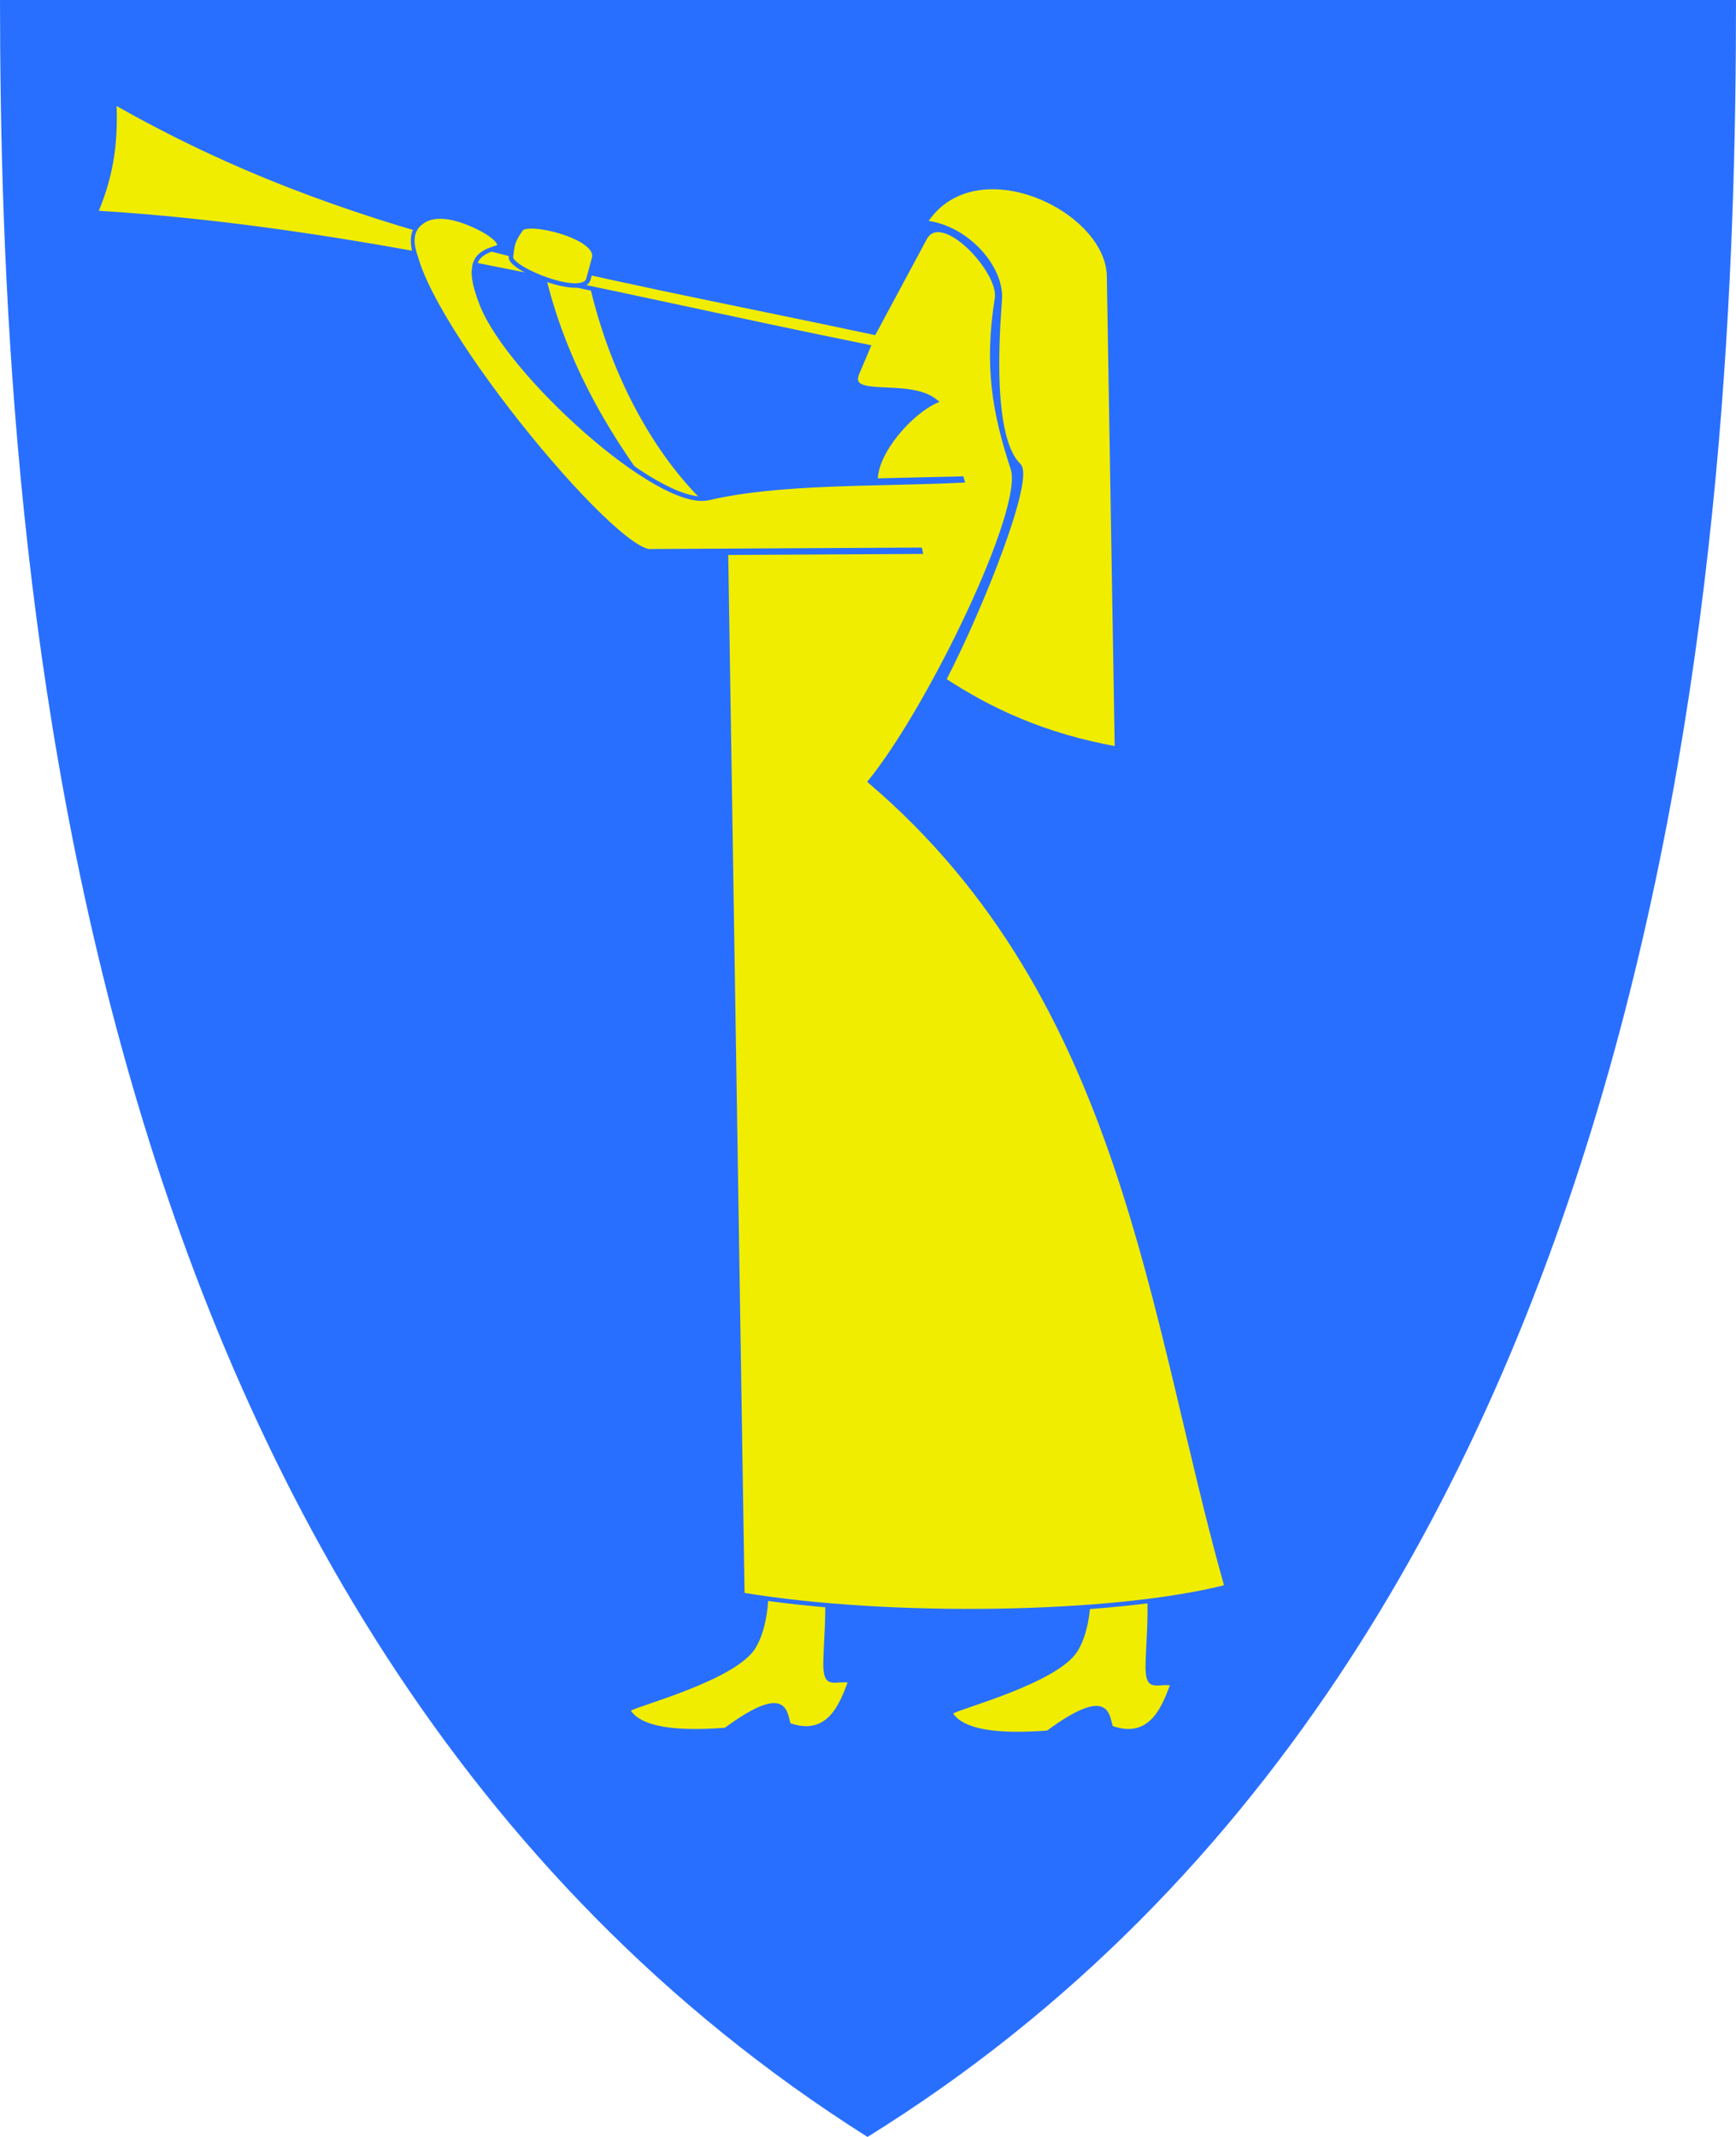<?xml version="1.0" encoding="UTF-8" standalone="no"?>
<!-- Created with Inkscape (http://www.inkscape.org/) -->

<svg
   xmlns:svg="http://www.w3.org/2000/svg"
   xmlns="http://www.w3.org/2000/svg"
   version="1.1"
   width="390"
   height="480"
   id="svg4228">
  <defs
     id="defs4232" />
  <path
     d="M 0,0 C 130,0 260,0 390,0 389.99,114.998 379.056,365.762 194.888,479.998 11.018,363.804 0.081,115.022 0,0 z"
     id="path4240"
     style="fill:#296fff;fill-opacity:1;stroke:none" />
  <path
     d="m 131.568,56.695 c 2.774,18.046 11.903,42.284 28.983,57.712 L 147.585,112.5 C 134.487,95.471 125.279,78.07 121.271,58.347 l 10.297,-1.653 z"
     id="path4912"
     style="fill:#f0ed00;fill-opacity:1;stroke:#296fff;stroke-width:1px;stroke-linecap:butt;stroke-linejoin:miter;stroke-opacity:1" />
  <path
     d="m 245.021,358.467 c 0,0 0.09,7.507 -2.924,12.394 -4.473,7.252 -26.73,13.016 -27.966,14.047 2.488,3.565 9.801,4.655 21.102,3.814 14.041,-10.368 13.954,-3.466 14.746,-1.017 8.375,2.917 11.076,-4.557 12.839,-9.153 -3.005,-0.357 -5.616,1.685 -5.466,-4.576 0.126,-5.256 0.625,-9.9 0.381,-15.381 l -12.712,-0.127 z"
     id="path4916-8"
     style="fill:#f0ed00;fill-opacity:1;stroke:none" />
  <path
     d="m 172.627,357.839 c 0,0 0.09,7.507 -2.924,12.394 -4.473,7.252 -26.73,13.016 -27.966,14.047 2.488,3.565 9.801,4.655 21.102,3.814 14.041,-10.368 13.954,-3.466 14.746,-1.017 8.375,2.917 11.076,-4.557 12.839,-9.153 -3.005,-0.357 -5.616,1.685 -5.466,-4.576 0.126,-5.256 0.625,-9.9 0.381,-15.381 l -12.712,-0.127 z"
     id="path4916"
     style="fill:#f0ed00;fill-opacity:1;stroke:none" />
  <path
     d="M 25.678,22.945 C 78.422,53.037 128.645,60.265 196.363,74.713 l 11.388,-21.194 c 3.753,-6.985 17.199,7.389 16.232,13.472 -2.435,15.319 -0.555,25.732 3.559,38.263 3.028,9.222 -18.839,54.055 -32.034,70.297 57.31,48.87 62.918,120.234 80.085,180.89 -25.587,6.582 -76.276,7.23 -108.814,1.78 l -3.683,-234.059 43.692,-0.243 -0.094,-0.422 -60.254,0.318 c -7.922,1.479 -54.188,-54.509 -53.634,-70.1 0.121,-3.418 3.549,-7.285 12.681,-3.519 5.695,2.349 7.793,4.923 6.146,5.416 -4.29,1.283 -7.295,2.929 -3.328,12.906 6.121,15.396 39.606,45.933 50.847,43.347 16.128,-3.71 36.029,-2.989 57.013,-3.941 l -0.116,-0.424 -19.354,0.46 c -0.059,-6.5 7.891,-15.3 13.432,-17.833 -6.07,-4.854 -20.206,-0.071 -17.542,-6.356 l 2.479,-5.847 C 134.951,65.794 79.767,51.347 21.483,47.797 25.557,38.177 25.931,30.69 25.678,22.945 z"
     id="path4374"
     style="fill:#f0ed00;fill-opacity:1;stroke:#296fff;stroke-width:1px;stroke-linecap:butt;stroke-linejoin:miter;stroke-opacity:1" />
  <path
     d="m 114.788,57.712 c -0.377,2.642 16.223,9.369 17.415,4.958 l 1.271,-4.703 c 1.308,-4.838 -15.508,-8.855 -16.525,-6.356 -1.961,2.797 -1.79,3.504 -2.161,6.102 z"
     id="path4910"
     style="fill:#f0ed00;fill-opacity:1;stroke:#296fff;stroke-width:1px;stroke-linecap:butt;stroke-linejoin:miter;stroke-opacity:1" />
  <path
     d="m 105.953,60.794 c 0.258,-3.695 2.386,-4.591 4.958,-5.498 L 94.608,50.625 c -2.175,1.856 -1.513,4.814 -0.667,7.15 l 12.013,3.019 z"
     id="path4914"
     style="fill:#f0ed00;fill-opacity:1;stroke:none" />
  <path
     d="m 207.775,49.999 c 9.342,1.017 17.105,9.889 16.852,16.95 -0.092,2.582 -2.96,30.687 4.251,37.595 2.976,2.85 -7.994,31.04 -16.845,48.178 10.324,6.778 22.371,12.495 38.898,15.456 L 249.153,62.034 C 248.897,46.785 218.79,32.633 207.775,49.999 z"
     id="path4940"
     style="fill:#f0ed00;fill-opacity:1;stroke:#296fff;stroke-width:1px;stroke-linecap:butt;stroke-linejoin:miter;stroke-opacity:1" />
</svg>

